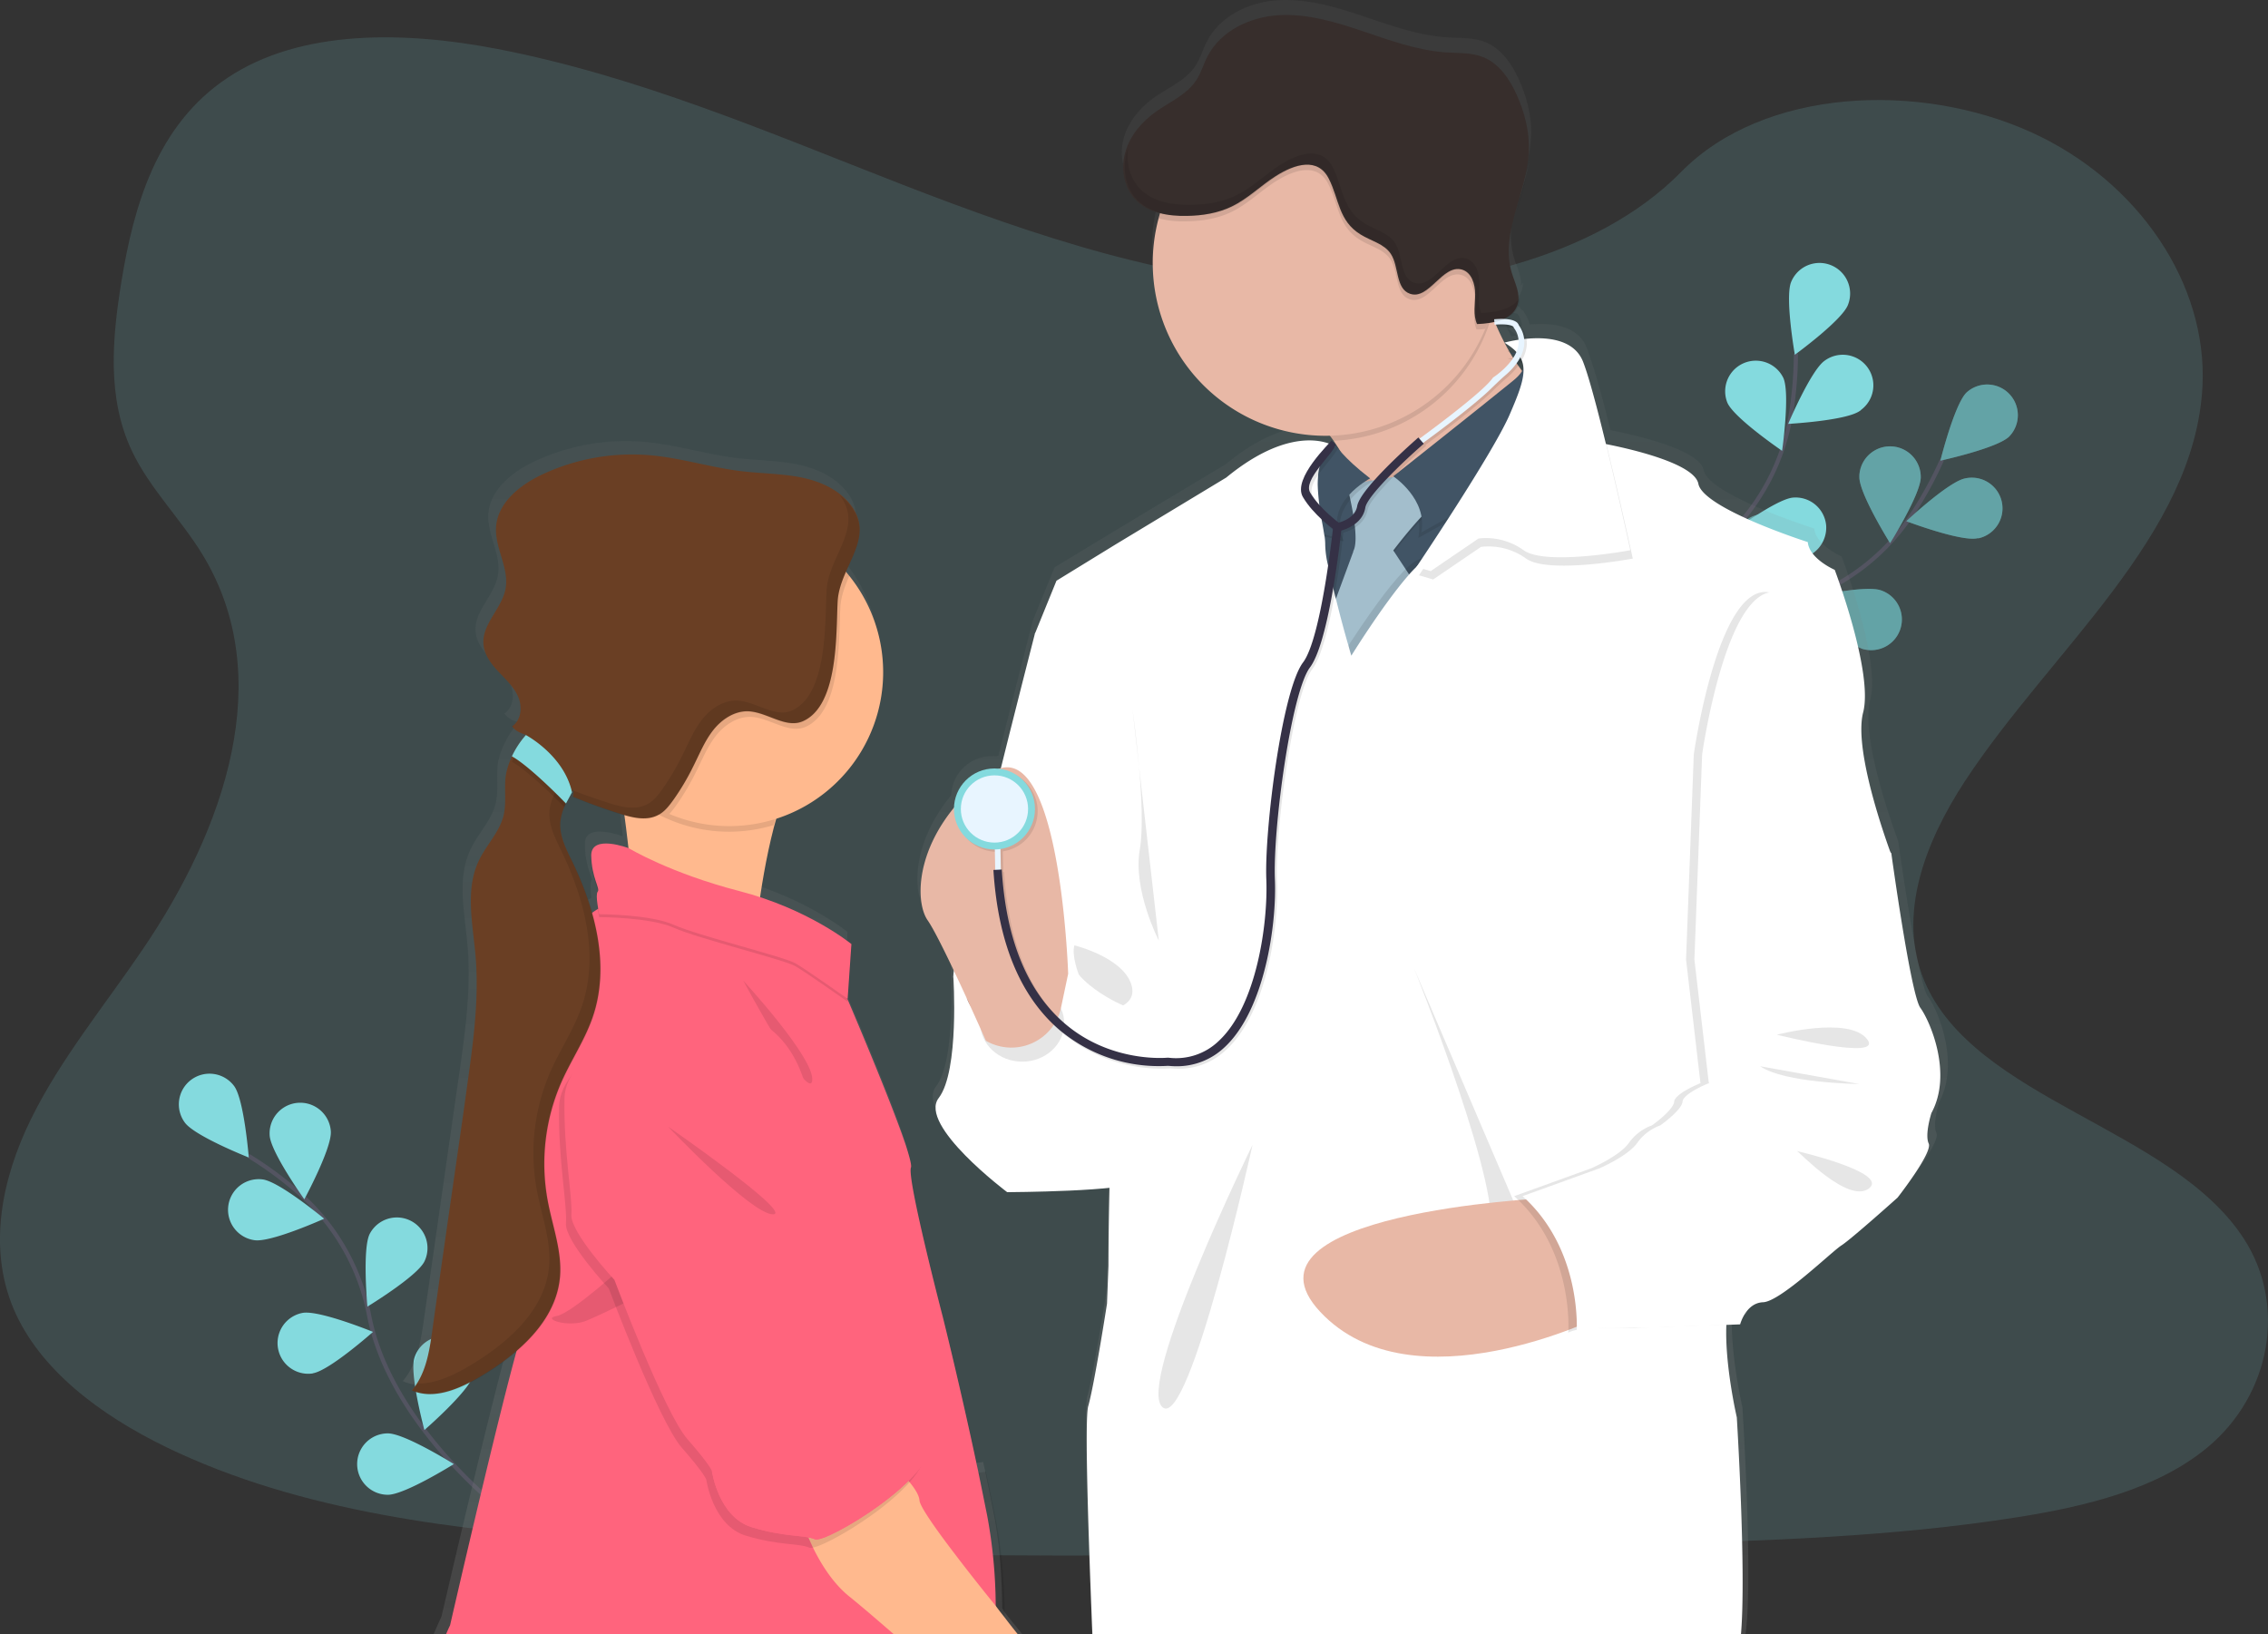 <svg id="_2a81f9c6-f0df-43f9-a105-7b4a583b15a8" data-name="2a81f9c6-f0df-43f9-a105-7b4a583b15a8" xmlns="http://www.w3.org/2000/svg" xmlns:xlink="http://www.w3.org/1999/xlink" viewBox="0 0 1086.13 782.58"><rect x="0" y="0" width="1086.13" height="782.58" fill="#333333" stroke="none"/><defs><style>.cls-1,.cls-3{fill:#84dade;}.cls-1{opacity:0.15;}.cls-1,.cls-4,.cls-9{isolation:isolate;}.cls-18,.cls-2{fill:none;}.cls-2{stroke:#535461;stroke-miterlimit:10;stroke-width:2px;}.cls-4{opacity:0.25;}.cls-5{fill:url(#Dégradé_sans_nom);}.cls-6{fill:url(#Dégradé_sans_nom_2);}.cls-7{fill:#fff;}.cls-8{fill:#e8b8a6;}.cls-15,.cls-9{opacity:0.1;}.cls-10{fill:#415465;}.cls-11{fill:#a3becc;}.cls-12{fill:#372e2c;}.cls-13{fill:#353146;}.cls-14{fill:#e8f5ff;}.cls-16{fill:#ffb98e;}.cls-17{fill:#ff647d;}.cls-19{fill:#6a3f24;}</style><linearGradient id="Dégradé_sans_nom" x1="786.99" y1="162.06" x2="786.99" y2="143.68" gradientTransform="translate(-56.94 -66.66)" gradientUnits="userSpaceOnUse"><stop offset="0" stop-color="gray" stop-opacity="0.25"/><stop offset="0.54" stop-color="gray" stop-opacity="0.12"/><stop offset="1" stop-color="gray" stop-opacity="0.1"/></linearGradient><linearGradient id="Dégradé_sans_nom_2" x1="619.79" y1="849.46" x2="619.79" y2="66.88" xlink:href="#Dégradé_sans_nom"/></defs><path class="cls-1" d="M631.1,138c-69.6-2.4-136-24.9-199.3-49.5s-126-51.8-194-64.9c-43.7-8.4-93.7-9.6-128.9,13.9C74.9,60.1,64,99,58.1,135.1c-4.4,27.2-7,55.8,5.1,81.2,8.4,17.7,23.4,32.5,33.7,49.4,36,58.9,10.6,131.5-28.5,189-18.3,27-39.5,52.7-53.6,81.4S-5.9,597.7,6.5,627c12.3,29,41.4,50.8,73.1,66.2,64.2,31.1,139.9,40,213.7,45.1,163.3,11.2,327.6,6.3,491.3,1.5,60.6-1.8,121.5-3.6,181.1-13,33.1-5.2,67.3-13.5,91.3-33.4,30.5-25.3,38.1-68.2,17.6-99.9-34.3-53.2-129.1-66.5-153.1-123.6-13.2-31.5.4-66.5,19.5-95.7,41.1-62.6,110.1-117.5,113.7-189,2.5-49.1-30.7-98.3-81.9-121.6C919.1,39.2,844.6,42.3,805,82.6,764.2,124.2,692.5,140.2,631.1,138Z" transform="translate(0.04 -0.22)"/><path class="cls-2" d="M242.2,725s-55-41.6-65.4-94.5a104.27,104.27,0,0,0-32.2-57.7,172.76,172.76,0,0,0-25.8-19.2" transform="translate(0.04 -0.22)"/><path class="cls-3" d="M112.1,520.3c4.8,6.5,7,34.2,7,34.2s-25.8-10.2-30.6-16.7a14.69,14.69,0,0,1,23.6-17.5Z" transform="translate(0.04 -0.22)"/><path class="cls-3" d="M158.4,542c.5,8.1-12.7,32.5-12.7,32.5s-16.1-22.5-16.6-30.6a14.68,14.68,0,0,1,29.3-1.9Z" transform="translate(0.04 -0.22)"/><path class="cls-3" d="M203.2,604.3c-3.6,7.2-27.3,21.6-27.3,21.6s-2.5-27.6,1.1-34.8a14.67,14.67,0,0,1,26.2,13.2Z" transform="translate(0.04 -0.22)"/><path class="cls-3" d="M226.5,659.1c-2.4,7.8-23.3,25.9-23.3,25.9s-7.2-26.8-4.8-34.5a14.69,14.69,0,0,1,28.1,8.6Z" transform="translate(0.04 -0.22)"/><path class="cls-3" d="M121.9,594.1c8,1.1,33.3-10.3,33.3-10.3s-21.3-17.7-29.4-18.8a14.68,14.68,0,0,0-3.9,29.1Z" transform="translate(0.04 -0.22)"/><path class="cls-3" d="M149.9,657.8c8-1.4,28.7-19.8,28.7-19.8s-25.7-10.5-33.7-9.1a14.7,14.7,0,0,0,4.8,29c.1-.1.1-.1.2-.1Z" transform="translate(0.04 -0.22)"/><path class="cls-3" d="M185.7,716c8.1,0,31.6-14.7,31.6-14.7s-23.5-14.7-31.6-14.7a14.7,14.7,0,0,0,0,29.4Z" transform="translate(0.04 -0.22)"/><path class="cls-2" d="M776.5,365.4s33.9-60,85-77.4a104.05,104.05,0,0,0,52.9-39.6A179.4,179.4,0,0,0,930,220.3" transform="translate(0.04 -0.22)"/><path class="cls-3" d="M962.1,209.3c-5.8,5.6-32.9,11.5-32.9,11.5s6.7-26.9,12.5-32.6a14.68,14.68,0,0,1,20.4,21.1Z" transform="translate(0.04 -0.22)"/><path class="cls-3" d="M946.8,258c-8,1.6-33.9-8.2-33.9-8.2s20.2-19,28.2-20.5a14.69,14.69,0,1,1,6.3,28.7.64.64,0,0,0-.6,0Z" transform="translate(0.04 -0.22)"/><path class="cls-3" d="M891.1,310.6c-7.7-2.6-25.1-24.2-25.1-24.2s27-6.2,34.7-3.5a14.7,14.7,0,0,1-9.3,27.9C891.3,310.7,891.2,310.7,891.1,310.6Z" transform="translate(0.04 -0.22)"/><path class="cls-3" d="M839.8,341c-8-1.3-28.8-19.7-28.8-19.7s25.6-10.7,33.6-9.3a14.7,14.7,0,1,1-4.8,29Z" transform="translate(0.04 -0.22)"/><path class="cls-3" d="M890.4,228.7c0,8.1,14.7,31.6,14.7,31.6s14.7-23.5,14.7-31.6a14.71,14.71,0,0,0-29.4-.8v.8Z" transform="translate(0.04 -0.22)"/><path class="cls-3" d="M830.9,265c2.4,7.7,23.5,25.8,23.5,25.8s7-26.8,4.6-34.6a14.73,14.73,0,0,0-28.1,8.8Z" transform="translate(0.04 -0.22)"/><path class="cls-3" d="M778.1,308.1c1.1,8,18.8,29.4,18.8,29.4s11.4-25.2,10.3-33.3a14.69,14.69,0,1,0-29.2,3.2A1.48,1.48,0,0,0,778.1,308.1Z" transform="translate(0.04 -0.22)"/><path class="cls-4" d="M962.1,209.3c-5.8,5.6-32.9,11.5-32.9,11.5s6.7-26.9,12.5-32.6a14.68,14.68,0,0,1,20.4,21.1Z" transform="translate(0.04 -0.22)"/><path class="cls-4" d="M946.8,258c-8,1.6-33.9-8.2-33.9-8.2s20.2-19,28.2-20.5a14.69,14.69,0,1,1,6.3,28.7.64.64,0,0,0-.6,0Z" transform="translate(0.04 -0.22)"/><path class="cls-4" d="M891.1,310.6c-7.7-2.6-25.1-24.2-25.1-24.2s27-6.2,34.7-3.5a14.7,14.7,0,0,1-9.3,27.9C891.3,310.7,891.2,310.7,891.1,310.6Z" transform="translate(0.04 -0.22)"/><path class="cls-4" d="M839.8,341c-8-1.3-28.8-19.7-28.8-19.7s25.6-10.7,33.6-9.3a14.7,14.7,0,1,1-4.8,29Z" transform="translate(0.04 -0.22)"/><path class="cls-4" d="M890.4,228.7c0,8.1,14.7,31.6,14.7,31.6s14.7-23.5,14.7-31.6a14.71,14.71,0,0,0-29.4-.8v.8Z" transform="translate(0.04 -0.22)"/><path class="cls-4" d="M830.9,265c2.4,7.7,23.5,25.8,23.5,25.8s7-26.8,4.6-34.6a14.73,14.73,0,0,0-28.1,8.8Z" transform="translate(0.04 -0.22)"/><path class="cls-4" d="M778.1,308.1c1.1,8,18.8,29.4,18.8,29.4s11.4-25.2,10.3-33.3a14.69,14.69,0,1,0-29.2,3.2A1.48,1.48,0,0,0,778.1,308.1Z" transform="translate(0.04 -0.22)"/><path class="cls-2" d="M778.5,364.2s6.7-68.6,46.3-105.1a104.15,104.15,0,0,0,32.3-57.6,181.36,181.36,0,0,0,2.9-32" transform="translate(0.04 -0.22)"/><path class="cls-3" d="M884.9,146.3c-3,7.5-25.4,23.8-25.4,23.8s-4.8-27.3-1.8-34.8a14.67,14.67,0,1,1,27.2,11Z" transform="translate(0.04 -0.22)"/><path class="cls-3" d="M890.6,197c-6.6,4.7-34.3,6.2-34.3,6.2s10.8-25.5,17.4-30.2a14.65,14.65,0,1,1,17.5,23.5c-.1.2-.3.3-.6.5Z" transform="translate(0.04 -0.22)"/><path class="cls-3" d="M861,267.8c-8.1.7-32.7-12-32.7-12s22.2-16.6,30.3-17.3a14.69,14.69,0,0,1,15.9,13.4A15,15,0,0,1,861,267.8Z" transform="translate(0.04 -0.22)"/><path class="cls-3" d="M826.5,316.3c-7.8,2-34.3-6.3-34.3-6.3s19.1-20.1,26.9-22.1a14.67,14.67,0,1,1,7.4,28.4Z" transform="translate(0.04 -0.22)"/><path class="cls-3" d="M827.2,193.1c3.3,7.4,26.2,23,26.2,23s3.9-27.4.6-34.9a14.67,14.67,0,0,0-26.8,11.9Z" transform="translate(0.04 -0.22)"/><path class="cls-3" d="M787.5,250.3c5.3,6.1,31.9,14.1,31.9,14.1s-4.5-27.4-9.8-33.4a14.68,14.68,0,0,0-22.3,19.1Z" transform="translate(0.04 -0.22)"/><path class="cls-3" d="M756.6,311.3c4.2,6.9,29,19.2,29,19.2s.2-27.7-4-34.6a14.69,14.69,0,0,0-25,15.4Z" transform="translate(0.04 -0.22)"/><path class="cls-5" d="M727.5,95.4c1.7-6.1,3.7-12.2,5.1-18.4C730.9,83.2,728.9,89.3,727.5,95.4Z" transform="translate(0.04 -0.22)"/><path class="cls-6" d="M720.1,154.1c-.1-.2-.2-.5-.3-.7h0c0-.1-.1-.2-.1-.3a4.88,4.88,0,0,1-.7.3c-.4.2-.9.3-1.3.5a5.39,5.39,0,0,1-1,.3,2.92,2.92,0,0,1-.9.2l.1.2c.4-.1.7-.1,1.1-.2l.1,1.2c.4,0,.8-.1,1.2-.1h2.5A6.07,6.07,0,0,1,720.1,154.1Zm203,323.1c-4.7-6.3-14.1-74.3-14.1-74.3s-18.5-48.3-13.4-67.6-13.7-68.6-13.7-68.6-12.4-5.4-13.1-13.4c0,0-50.6-16-53-28-1.9-9.8-33.3-16.9-44.6-19.1-3.4-13.9-6.9-26.8-9.5-33.9-.7-2.2-1.3-4.1-1.9-5.6-4.3-11-17.6-12-27.3-11.1a13.59,13.59,0,0,0-2.3-5.2,3.35,3.35,0,0,0-1.6-1.9,5.5,5.5,0,0,0-.7-.9,4.7,4.7,0,0,0-.9-.6c-.2-.1-.5-.2-.7-.3a12.09,12.09,0,0,0-1.8-.5l-2.2-.3a12.84,12.84,0,0,0,4.6-3.4,9.18,9.18,0,0,0,1.9-3.5,9.35,9.35,0,0,0,.4-3.3,14.63,14.63,0,0,1-.9,1.3c.4-4.4-1.9-8.9-3.3-13.3a40.28,40.28,0,0,1-.9-17.6h0c1.3-8.9,4.7-17.8,6.9-26.8v-.1a71.12,71.12,0,0,0,2.2-13.7c.4-9.3-2-18.6-5.8-27.1-3.4-7.5-8.4-14.9-16.1-18-5.7-2.3-12.1-1.9-18.3-2.3-13.8-.9-27-5.7-40.1-10.1S626.2-.4,612.4.3,584.3,7.7,578,20c-2,3.8-3.2,8.1-5.5,11.7C568,38.5,560,41.9,553.3,46.5s-12.6,11.3-15,19.2a25.36,25.36,0,0,0-.5,13.1h0a24.54,24.54,0,0,0,.8,2.9,19.91,19.91,0,0,0,4.3,7.1,20.14,20.14,0,0,0,4.9,3.8h0a26.92,26.92,0,0,0,7.3,2.8l-.3.9c-.2.5-.3,1-.5,1.6-.3,1.2-.6,2.5-.9,3.7v.3a84,84,0,0,0-1.8,17.3,73.83,73.83,0,0,0,.4,8.2h0c4,40.6,37.5,72.6,78.9,74.7,1.4.1,2.8.1,4.3.1h2c.7.9,1.3,1.7,1.9,2.6s1.2,1.7,1.7,2.6l-1.5-1.5h0l-1.4-1.3a17.38,17.38,0,0,1-1.3,1.5,24.54,24.54,0,0,0-2.9-.8h0c-4.2-.9-10.5-1.3-18.8,1.2-7.7,2.3-17,7-27.9,16l-53.3,32L505,271.9l-10.4,25.4s-7.8,30.2-16.5,64.8l-1,.3a14.77,14.77,0,0,0-2.1-.1A19.43,19.43,0,0,0,455.5,381c-17.3,21-18.3,42-14.2,51.6h0a13,13,0,0,0,1.4,2.6c2.7,3.8,7.6,13.7,12.7,24.3-.1.9-.2,1.6-.2,2.2v.5s3,45.3-7,58.3c-2.2,2.8-1.9,6.5,0,10.7h0c6.7,14.8,33.2,34.6,33.2,34.6s31.8-.2,49.5-2.1c0,1.8-.1,3.5-.1,5.3-.4,17.5-.4,32.1-.4,32.1l-.7,18.3s-6,38.6-9,49.3c-1.9,6.7.3,68.5,2.2,114h313c3.7-26.9-1.5-108.6-1.5-108.6s-4.9-21.1-5.1-39.5v-.1c0-1.6,0-3.2.1-4.7l2.3-.1,4.1-.1h.4s.1-.4.3-1h0a20.11,20.11,0,0,1,2.2-4.4,10.87,10.87,0,0,1,8.5-5.3c2.3-.1,5.8-1.9,9.7-4.6h.1c10.6-7.2,24.7-20.5,28.1-22.6,4.7-3,27.2-23,27.2-23s3.3-4.2,6.9-9.3l.1-.2c4.4-6.4,9.2-14,8-16.5-2-4.3,1.3-14.7,1.3-14.7C938.8,508.8,927.8,483.5,923.1,477.2ZM729.7,169.6a2.92,2.92,0,0,1,.2.9,7,7,0,0,0-.8-1l-.2-.3-.2-.2.4-.5v.1h0A2.07,2.07,0,0,1,729.7,169.6Zm-3.4-8.8a15.31,15.31,0,0,0-2.5.6c-.7-1.3-1.4-2.5-2-3.8A23.08,23.08,0,0,1,726.3,160.8Zm-1.8,1.5h0a14.8,14.8,0,0,1,1.3.8h0c.3.2.6.5.9.7a8.79,8.79,0,0,1-.6,1c-.3-.6-.7-1.1-1-1.6A1.46,1.46,0,0,1,724.5,162.3Zm-6-12.3a28.11,28.11,0,0,1,5.8,0h0c.3,0,.5.1.8.1h0a9.36,9.36,0,0,1,1.6.4,11.64,11.64,0,0,1,2.1,5.6l-.5.1-.5.1c-1,.2-2,.3-2.8.5l-1,.2-2.1.5c-.1-.3-.3-.5-.4-.8s-.5-.9-.7-1.3-.5-.9-.7-1.4c-.1-.2-.2-.5-.3-.7h0c0-.1-.1-.2-.1-.3s-.1-.2-.2-.3c-.6-1.2-1.2-2.5-1.7-3.7-.1-.1-.1-.2-.2-.4l.8-.1v.3ZM479.9,770.3c-.1-14.9-1.2-31-4.2-46.1-1.3-6.4-2.6-12.9-3.9-19.2-.3-1.6-.7-3.1-1-4.7l-3.1.4h-.3c-8.4-39.6-17.2-74.5-17.2-74.5s-17.4-66.6-15.4-71.9c.3-.7-.1-2.5-.8-5.3-4.2-15.1-21.8-56.9-28-71.1h0c0-.1,0-.1-.1-.2h0c-1-2.4-1.7-4-1.9-4.5l1.5-21.3.1-1.3.2-2.7-.1-.1.1-1.3s-15.2-12.5-41-21.5c-1-.4-2.1-.7-3.1-1,1.3-8.6,3-18.3,5.2-27.8a22.91,22.91,0,0,1,.7-2.8h0c.2-.9.5-1.8.7-2.7.4-1.5.8-2.9,1.2-4.4a28.64,28.64,0,0,0,4.1-1.5l.5-.2a73.81,73.81,0,0,0,45-86h0a73.75,73.75,0,0,0-12.9-27.1h0a13.3,13.3,0,0,1-1.4-1.9,14.62,14.62,0,0,0-1.6-1.9c2.9-6.6,6.3-12.8,6.6-19.2v-2.4h0V246c-.4-4.1-2.2-8.3-6.4-12.6-6.2-6.4-15-9.7-23.8-11.2s-17.8-1.6-26.6-2.6c-14.7-1.8-29-6.3-43.7-7.7a103.11,103.11,0,0,0-52.8,9c-10.9,5-22,13.7-22.7,25.7-.5,9.9,6.4,19.4,4.6,29.2-1.7,9.6-11.5,17.2-10.7,26.9.3,3.8,2.3,7.2,4.7,10.2h0c.8,1,1.7,2,2.6,3,3.6,3.8,7.5,7.4,9.5,12.1a1.42,1.42,0,0,1,.2.6c1.7,4.7.9,10.6-3.2,13.3v.1h0l.2.2h0a11.17,11.17,0,0,0,5.7,3.6l.9.3c-.7.8-1.3,1.5-2,2.4l-.4.6a45.3,45.3,0,0,0-3,4.6c-.5.9-1,1.8-1.4,2.7a33.21,33.21,0,0,0-3,8.7c-1.1,6.6.4,13.5-1.2,20-2,8-8.3,14.1-11.9,21.6-6.8,14-2.9,30.4-1.6,45.9,1.9,21-1.1,42.1-4.1,63l-4.8,33.3-12,83.7c-1.5,10.2-3.2,21-10,28.9h.1a.1.1,0,0,1-.1.1,20.22,20.22,0,0,0,6.4,1.7h0c8.9.9,18.3-3.4,26.3-8.1a131.08,131.08,0,0,0,17.9-12.6c-.8,3-1.7,6.3-2.6,9.8v.1h0c-11.3,43-29.5,121.8-29.5,121.8s-1.6,3.4-3.8,8.5h282c-3.3-4-6.4-7.8-8.8-10.9ZM271.1,372.7c.1-.1.1-.2.2-.3v2.2h0a5,5,0,0,1-.2,1.2h0v.1l1,.4,1.2.5h0c6.9,2.7,13.8,5.2,20.8,7.4.7.2,1.5.5,2.2.7l.1,1.2c.2,1.3.4,2.6.5,3.9v.1c.5,3.6.9,7.1,1.3,10.6,0,0-18.4-7-18.1,3.6v1.4c.2,8.3,2.8,13.2,3.3,15.7,0,.1-.1.2-.2.3a5.47,5.47,0,0,0-.4,3.1,30.76,30.76,0,0,0,.4,5.3c-.5.3-1.1.7-1.6,1h0a8.34,8.34,0,0,0-1.2.8,154.06,154.06,0,0,0-9.6-24.7c-2.8-5.7-5.8-11.6-5.8-17.8v-1.2a23.64,23.64,0,0,1,1-5.3,15.39,15.39,0,0,1,.8-1.9c.7-1.5,1.4-3,2.2-4.4h0c.5-.9,1.1-1.9,1.6-2.8a11.73,11.73,0,0,1,.5-1.1Zm449-218.6c-.1-.2-.2-.5-.3-.7h0c0-.1-.1-.2-.1-.3a4.88,4.88,0,0,1-.7.3c-.4.2-.9.3-1.3.5a5.39,5.39,0,0,1-1,.3l-.9.2.1.2c.4-.1.7-.1,1.1-.2l.1,1.2c.4,0,.8-.1,1.2-.1h2.5A6.07,6.07,0,0,1,720.1,154.1Z" transform="translate(0.04 -0.22)"/><path class="cls-7" d="M501.6,300.9l-6,2.6s-39.1,151.9-39.1,164.2,82.9,80.6,82.9,80.6L552.3,461C552.3,461.1,533.7,260.8,501.6,300.9Z" transform="translate(0.04 -0.22)"/><path class="cls-8" d="M683.5,252.6l-34.6-18.1a67.48,67.48,0,0,0-10.2-23.1c-5.1-7.3-11.8-14.5-20.2-18.3-21.2-9.5,89.8-59.5,89.8-59.5a161.46,161.46,0,0,0,6.2,17.7c5.7,14.1,15.2,32.4,27.4,37.6C762.7,197.8,683.5,252.6,683.5,252.6Z" transform="translate(0.04 -0.22)"/><path class="cls-9" d="M714.4,151.3a82.63,82.63,0,0,1-75.8,60c-5.1-7.3-11.8-14.5-20.2-18.3-21.2-9.5,89.8-59.5,89.8-59.5C710,139.6,712.1,145.6,714.4,151.3Z" transform="translate(0.04 -0.22)"/><path class="cls-8" d="M717.5,126.1a82.75,82.75,0,1,1-82.8-82.7h0a82.33,82.33,0,0,1,82.7,82A1.7,1.7,0,0,1,717.5,126.1Z" transform="translate(0.04 -0.22)"/><polygon class="cls-10" points="729.54 241.78 706.94 294.38 687.04 329.38 623.34 329.38 604.74 281.58 612.34 232.08 660.94 232.08 692.34 230.28 702.94 226.78 709.84 230.58 729.54 241.78"/><path class="cls-9" d="M721.7,171.8s14.1,3,1.5,13.3-56.1,43.2-56.1,43.2,15.3,13.6,12.1,29.5l50.6-28.2,9-45.1S739.8,171,721.7,171.8Z" transform="translate(0.04 -0.22)"/><path class="cls-9" d="M677.1,228.3l-32.2,5.3s6.6,24.5,3.3,31.5a1.45,1.45,0,0,0-.2.7l-13.1,35.5,9.8,27.9,34.1-46.5-11.6-17.6s12.3-16.3,19.6-21.9S677.1,228.3,677.1,228.3Z" transform="translate(0.04 -0.22)"/><path class="cls-11" d="M677.1,227l-32.2,5.3s6.6,24.5,3.3,31.5a1.45,1.45,0,0,0-.2.7L634.9,300l9.8,27.9,34.1-46.5-11.6-17.6s12.3-16.3,19.6-21.9S677.1,227,677.1,227Z" transform="translate(0.04 -0.22)"/><path class="cls-10" d="M723.1,169.2s14.1,3,1.5,13.3-57.4,45.8-57.4,45.8,16.6,11,13.4,26.9L731.2,227l9-45.1C740.1,181.9,741.1,168.3,723.1,169.2Z" transform="translate(0.04 -0.22)"/><path class="cls-9" d="M640.9,214.5s3.1,5.7,16.6,16.1c0,0-22.6,12-13.9,28.9l-34.5-9-5.3-16.6Z" transform="translate(0.04 -0.22)"/><path class="cls-10" d="M639.5,213.2s3.1,5.7,16.6,16.1c0,0-22.6,11.9-13.9,28.9l-34.5-9-5.3-16.6Z" transform="translate(0.04 -0.22)"/><path class="cls-9" d="M729.5,242l-22.6,52.6L687,329.5H623.3l-18.6-47.8,7.5-49.5h13.5c-.2,11.6,4,25.1,3.7,30.2-.5,8.3,12.4,53.1,12.4,53.1s26.9-43.5,37.5-47.3c6.7-2.4,20.8-22.6,30.4-37.4Z" transform="translate(0.04 -0.22)"/><path class="cls-7" d="M818.3,519l-2.3,2.9s16.6,83.3,12,102.2a51.92,51.92,0,0,0-1.3,10.4v.2c-.8,19.2,5,44.2,5,44.2s4.6,73.6,2,103.9H523.1c-1.8-44.8-3.8-102.8-2-109.2,3-10.6,9-49.1,9-49.1l.7-18.2s0-17.6.5-37.3c.2-8.8.6-18.1,1.1-26.3.6-10.3,1.5-19,2.7-23.3a54.78,54.78,0,0,0,1.3-9.9,3.75,3.75,0,0,1,.1-1c0-1,.1-2.1.1-3.2v-1c.2-6.4.1-14.1-.1-22V481c-.2-5.9-.4-12-.7-17.8-.9-18-2-33.2-2-33.2L495.6,303.6l10.3-25.3,28.5-17.5,52.8-31.9c25.7-21.1,42.7-18.6,49.1-16.3a14.17,14.17,0,0,1,1.8.8,2.19,2.19,0,0,1,.5.3l.6.3h0a12.45,12.45,0,0,0-4.5,3.7,16.51,16.51,0,0,0-2.8,6,27,27,0,0,0-.7,4.1c-.1,1.5-.2,3-.2,4.5.1,3.3.4,6.6.8,9.9v.2c.3,2.3.7,4.6,1.1,6.8v.1c.5,2.5.9,4.8,1.2,6.8.1.4.1.7.2,1a26.93,26.93,0,0,1,.3,4,44.38,44.38,0,0,0,1.3,9.6q.45,1.95.9,4.2c.5,2,.9,4.2,1.5,6.4.3,1.2.6,2.5.9,3.7a8.33,8.33,0,0,0,.4,1.5l.2.8c2.1,8.5,4.4,16.9,5.9,22,.8,3,1.4,4.9,1.4,4.9s15.1-24.4,27.1-38.2c.2-.2.3-.4.5-.6,1.2-1.4,2.4-2.6,3.5-3.7,2.5-2.4,4.7-4.2,6.4-4.8a5.36,5.36,0,0,0,1.1-.5c4.9-2.8,12.9-12.9,20.3-23.5.7-1,1.4-2.1,2.2-3.1,1.7-2.4,3.2-4.8,4.8-7.1q1.8-2.7,3.3-5.1c5-7.8,8.5-13.6,8.5-13.6l6.9-.3,1.2-.1h.8l31.5-1.5s1.4.2,3.6.7a.76.76,0,0,1,.4.1c11.2,2.2,42.2,9.2,44.1,19,2.3,11.9,52.4,27.9,52.4,27.9.7,8,12.9,13.3,12.9,13.3s18.6,49.1,13.6,68.3c-4.9,19,12.8,66,13.2,67.3h0L902,413Z" transform="translate(0.04 -0.22)"/><path class="cls-9" d="M721.7,168.3s30.7-8.7,37.6,9.2,22.6,90.2,22.6,90.2-40.5,7.6-51.1,0a30.67,30.67,0,0,0-21.6-5.6l-22.9,15.6-6.8-2s36.6-54.4,44.6-72.9S734.8,176,721.7,168.3Z" transform="translate(0.04 -0.22)"/><path class="cls-7" d="M720.4,164.3s30.7-8.7,37.7,9.2,22.6,90.2,22.6,90.2-40.5,7.6-51.1,0a30.67,30.67,0,0,0-21.6-5.6l-22.9,15.6-6.8-2s36.6-54.4,44.6-72.9S733.5,172.1,720.4,164.3Z" transform="translate(0.04 -0.22)"/><path class="cls-9" d="M514.5,452.9s22.9,5.6,27.2,18.6-16.9,13.3-16.9,13.3S511.8,461.9,514.5,452.9Z" transform="translate(0.04 -0.22)"/><path class="cls-9" d="M599.8,548.4s-56.1,114.8-43.1,125.7S599.8,548.4,599.8,548.4Z" transform="translate(0.04 -0.22)"/><path class="cls-9" d="M677.1,463.8s44.8,111.5,35.8,128.7,19.2,0,19.2,0Z" transform="translate(0.04 -0.22)"/><path class="cls-8" d="M739.4,574s-151.3,7.3-107.2,54.4,134.7,2,134.7,2Z" transform="translate(0.04 -0.22)"/><path class="cls-9" d="M717.5,126.1a81.39,81.39,0,0,1-6.3,31.6,29.34,29.34,0,0,1-4.1.3c-2-4.4-.9-9.5-.9-14.3s-1.7-10.5-6.4-11.8c-9.3-2.6-15.7,14.7-24.8,11.6-7-2.4-5.2-13-9.2-19.1-3.2-4.9-9.6-6.2-14.5-9.3-10.6-6.5-10.2-16.9-15.2-26.7-5.1-10.3-16-7.2-25.4-1.2-7.2,4.6-13.3,10.8-21,14.5-6.6,3.2-14.1,4.4-21.4,4.5a46.3,46.3,0,0,1-13.4-1.4,82.68,82.68,0,0,1,162.6,21.3Z" transform="translate(0.04 -0.22)"/><path class="cls-12" d="M610.8,84.6c-7.2,4.6-13.3,10.8-21,14.5-6.6,3.2-14.1,4.4-21.4,4.5-9,.2-18.7-1.4-24.8-7.9-5.7-6-7-15.2-4.6-23.1s8.1-14.4,14.8-19.1,14.5-8,19-14.8c2.4-3.6,3.5-7.8,5.5-11.6,6.3-12.2,20.4-18.8,34-19.6s27.1,3.2,40.1,7.6,26.1,9.2,39.8,10.2c6.1.4,12.4,0,18.1,2.3,7.6,3.1,12.6,10.5,16,18,3.8,8.5,6.2,17.7,5.8,27-.8,19.8-13.9,39.2-8.2,58.1,1.5,5.1,4.4,10.2,2.8,15.3-2.2,7.4-11.7,9.1-19.4,9.4-2-4.4-.9-9.5-.9-14.3s-1.7-10.5-6.4-11.8c-9.3-2.6-15.7,14.7-24.8,11.6-7-2.4-5.2-13-9.2-19.1-3.2-4.9-9.6-6.2-14.5-9.3-10.6-6.5-10.2-16.9-15.2-26.7C631.1,75.5,620.2,78.6,610.8,84.6Z" transform="translate(0.04 -0.22)"/><path class="cls-7" d="M464.1,465.2l-7.6,2.7s3,45.1-7,58.1,32.8,45.1,32.8,45.1,58.7-.3,60.4-5-3-83.6-3-83.6-31.5-12.3-28.9-31.9c0,0-9.6,46.1-23.9,44.1S456.5,480.8,464.1,465.2Z" transform="translate(0.04 -0.22)"/><ellipse class="cls-9" cx="489.54" cy="489.98" rx="20.1" ry="18.4"/><path class="cls-8" d="M511.5,466.5s-4-122.1-38.8-94.9-35.2,59.7-28.5,69.3,27.9,57.7,27.9,57.7h0a24.39,24.39,0,0,0,33.3-8.9,22.67,22.67,0,0,0,2.7-7.1Z" transform="translate(0.04 -0.22)"/><path class="cls-9" d="M728.7,157.3a4.19,4.19,0,0,0-.9-1.4c-1.7-1.6-5.4-2.1-11-1.6l.2,2.6c7.4-.6,8.9.8,9.1,1.1v.2l.2.3a11,11,0,0,1,2,8.8c-1.6,8.1-11.6,14.6-11.7,14.7l-.2.1-.2.2c-4.3,6.4-28.8,24.5-35.1,29.2l-.6-.6c-2.9,2.5-28,24.5-29.4,32.9-.9,5.3-6.8,7.3-9,7.9-2.3-1.7-9.7-7.6-13.5-14.2-3.6-6.2,10.9-18.3,12.2-23.1l-2-2c-.2.8-18.9,18.2-13.7,27.1,4.2,7.1,11.8,13.3,14.4,15.3-.8,7.7-6.1,53-14.3,63.8-10.1,13.4-18.6,80.6-17.7,104.1.8,20.9-4.6,60.3-22.8,77.2a29.3,29.3,0,0,1-24.1,8h-.4c-.3,0-26.7,2.7-48.8-16-18.2-15.3-28.4-40.2-30.6-74.1h-.4l-.2-9.9a19.47,19.47,0,1,0-2.9.2h.2l.2,9.8-.9.1c2.2,35,13,60.9,32,76.9a73.86,73.86,0,0,0,51.6,16.9c1.3.1,2.7.2,4,.2a33,33,0,0,0,23-9.3c19.2-17.8,25-58.7,24.1-80.3-1-24.9,7.9-89.8,16.8-101.6,8.8-11.6,14.1-56.8,15-65.5,3.2-.9,10.3-3.7,11.6-11,.9-5.3,17.7-21.5,28-30.6l-.3-.4c5.6-4.1,22.8-16.9,31.4-25.1,2.7-2.6,5.3-5.1,8.1-7.5,3.3-2.9,7.5-7.6,8.7-13.1A12.4,12.4,0,0,0,728.7,157.3Z" transform="translate(0.04 -0.22)"/><path class="cls-13" d="M639.3,254.2c-.4-.3-10.4-7.4-15.4-16-5.2-8.9,13.5-26.3,13.7-27.1l2,2c-1.3,4.7-15.8,16.9-12.2,23,4.5,7.8,14.1,14.7,14.2,14.8Z" transform="translate(0.04 -0.22)"/><path class="cls-14" d="M679.8,213.5l-1.6-2.1c.3-.2,31.7-22.9,36.7-30.3l.2-.2.2-.1c.1-.1,10.1-6.6,11.7-14.7a11,11,0,0,0-2-8.8l-.2-.3v-.2c-.2-.3-1.7-1.7-9.1-1.1l-.2-2.6c5.6-.5,9.3.1,11,1.6a4.19,4.19,0,0,1,.9,1.4,13.8,13.8,0,0,1,2.3,10.6c-1.1,5.5-5.3,10.2-8.7,13.1-2.8,2.4-5.4,5-8,7.5C702.9,196.8,680.9,212.8,679.8,213.5Z" transform="translate(0.04 -0.22)"/><rect class="cls-14" x="476.48" y="404.59" width="2.7" height="16.1" transform="translate(-7.44 8.61) rotate(-1.05)"/><circle class="cls-3" cx="476.24" cy="387.38" r="19.4"/><circle class="cls-14" cx="476.24" cy="387.38" r="16.1"/><path class="cls-13" d="M563.3,510.8c-1.3,0-2.7-.1-4-.2a73.86,73.86,0,0,1-51.6-16.9c-19-16-29.8-41.9-32-76.9l4-.2c2.1,33.9,12.4,58.8,30.6,74.1,22.2,18.7,48.6,16,48.8,16h.4a29.41,29.41,0,0,0,24.1-8c18.2-16.9,23.6-56.4,22.8-77.2-1-23.5,7.5-90.8,17.6-104.1,8.8-11.7,14.3-64.4,14.4-64.9l.2-1.5,1.5-.3c.1,0,8.7-1.6,9.8-8.1,1.4-8.4,26.5-30.4,29.3-32.9l2.6,3c-10.4,9-27.2,25.3-28,30.6-1.2,7.3-8.4,10.1-11.5,11-1,8.8-6.3,53.9-15,65.5-8.9,11.8-17.8,76.7-16.8,101.6.9,21.6-4.9,62.5-24.1,80.3A33,33,0,0,1,563.3,510.8Z" transform="translate(0.04 -0.22)"/><g class="cls-15"><path d="M726.1,102.5c1.6-6.1,3.6-12.2,5-18.3C729.4,90.3,727.4,96.4,726.1,102.5Z" transform="translate(0.04 -0.22)"/><path d="M709.3,150.1c-2-4.4-.9-9.5-.9-14.3s-1.7-10.5-6.4-11.8c-9.3-2.6-15.7,14.7-24.8,11.6-7-2.4-5.2-13-9.2-19.1-3.2-4.9-9.6-6.2-14.5-9.3-10.6-6.5-10.3-16.9-15.2-26.7-5.2-10.3-16-7.3-25.4-1.2-7.2,4.6-13.3,10.8-21,14.5-6.6,3.2-14.1,4.4-21.4,4.5-9,.2-18.7-1.4-24.8-7.9-4.7-5-6.5-12.3-5.5-19.2-.2.5-.3.9-.5,1.4-2.4,7.9-1,17.1,4.6,23.1,6.2,6.5,15.9,8.1,24.8,7.9,7.4-.2,14.8-1.3,21.4-4.5,7.7-3.7,13.8-9.9,21-14.5,9.4-6.1,20.3-9.1,25.4,1.2,4.9,9.8,4.6,20.2,15.2,26.7,5,3,11.3,4.4,14.5,9.3,4,6.1,2.2,16.7,9.2,19.1,9.1,3.1,15.5-14.2,24.8-11.6,4.6,1.3,6.4,7,6.4,11.8s-1.1,9.9.9,14.3c7.7-.4,17.2-2,19.4-9.4a12.42,12.42,0,0,0,.4-3.3C724.6,148.3,716.2,149.8,709.3,150.1Z" transform="translate(0.04 -0.22)"/></g><path class="cls-9" d="M890.1,396.5l11.6,12.3s9.3,67.7,13.9,74,15.6,31.5,5.3,50.4c0,0-3.3,10.3-1.3,14.6s-14.9,25.9-14.9,25.9-22.2,19.9-26.9,22.9-29.2,26.9-37.5,27.2-11,10.6-11,10.6l-46.8,1.7s-25.8-1.3-31.5,2.3c0,0,3-39.5-25.9-65.4l36.8-13.3s13.9-6,18.2-12.3a23.29,23.29,0,0,1,11-8.3s10.3-7.3,10.6-11.3,12.6-8.9,12.6-8.9l-6.9-59.2,3.7-98.2s11.6-82.3,36.2-77.6S890.1,396.5,890.1,396.5Z" transform="translate(0.04 -0.22)"/><path class="cls-7" d="M894.1,396.5l11.6,12.3s9.3,67.7,13.9,74,15.6,31.5,5.3,50.4c0,0-3.3,10.3-1.3,14.6s-14.9,25.9-14.9,25.9-22.2,19.9-26.9,22.9-29.2,26.9-37.5,27.2-11,10.6-11,10.6l-46.8,1.7s-25.9-1.3-31.5,2.3c0,0,3-39.5-25.9-65.4l36.8-13.3s13.9-6,18.2-12.3a23.29,23.29,0,0,1,11-8.3s10.3-7.3,10.6-11.3,12.6-8.9,12.6-8.9l-6.9-59.2,3.7-98.2s11.6-82.3,36.2-77.6S894.1,396.5,894.1,396.5Z" transform="translate(0.04 -0.22)"/><path class="cls-9" d="M850.9,495.7s34.2-9,43.1,2S850.9,495.7,850.9,495.7Z" transform="translate(0.04 -0.22)"/><path class="cls-9" d="M842.9,510.8c11.6,8.1,47.4,8.5,47.4,8.5Z" transform="translate(0.04 -0.22)"/><path class="cls-9" d="M860.5,551.4c1,.3,24.6,25.5,34.5,17.9S860.5,551.4,860.5,551.4Z" transform="translate(0.04 -0.22)"/><path class="cls-9" d="M542.3,339.8s6.9,47.8,3.5,67.2,9.1,43.6,9.1,43.6Z" transform="translate(0.04 -0.22)"/><path class="cls-16" d="M388.6,359.2c-8,6.3-13.8,21.1-18.1,37.4-7.4,28.5-9.8,61.4-9.8,61.4s-63.7-14.6-59.1-21.2c2.9-4.2-1-35.6-4.3-58.4-2-13.5-3.7-23.9-3.7-23.9S410.5,341.9,388.6,359.2Z" transform="translate(0.04 -0.22)"/><path class="cls-9" d="M388.6,357.9c-8,6.3-13.8,21.1-18.1,37.4a73.39,73.39,0,0,1-73.1-18.1c-2-13.5-3.7-23.9-3.7-23.9S410.5,340.6,388.6,357.9Z" transform="translate(0.04 -0.22)"/><path class="cls-16" d="M422.9,322.1A73.7,73.7,0,1,1,406.7,276,73.7,73.7,0,0,1,422.9,322.1Z" transform="translate(0.04 -0.22)"/><path class="cls-9" d="M481,782.7H460l-1.8-37.1-1.8-38.4,12.4-1.8,3.1-.4h.2c1.7,7.8,3.3,15.8,4.9,23.8a248.48,248.48,0,0,1,4.1,43v2.9C481.1,777.4,481,780.1,481,782.7Z" transform="translate(0.04 -0.22)"/><path class="cls-17" d="M476.9,782.7H213.6c1.1-2.6,1.9-4.2,1.9-4.2s21.1-92.2,31.8-131.2v-.1c1.3-5.3,3-10.5,4.8-15.7h0a4.67,4.67,0,0,1,.5-1c5.3-8.6,11.9-17.9,2.6-31.2s-6-71.7-6-71.7,11.3-49.8,23.2-76.3a36.13,36.13,0,0,1,7.6-11,22.2,22.2,0,0,1,3.3-2.8h0a27.5,27.5,0,0,1,2.8-1.9l.2-.1a40.9,40.9,0,0,1,16.3-5.1,49.72,49.72,0,0,1,12.2.3c19.4,2.8,34.9,7.6,47.2,13,33.4,14.7,43.5,34.3,43.7,34.7h0l.1.2c1.3,3.1,20.9,48.9,28,70.2,1.8,5.6,2.8,9.5,2.4,10.5-2,5.3,15.3,71.7,15.3,71.7s8,32,16,69.5c.3,1.6.7,3.1,1,4.7,1.4,6.8,2.8,13.8,4.2,20.7a242.34,242.34,0,0,1,4.1,43.3C477,774,477,778.4,476.9,782.7Z" transform="translate(0.04 -0.22)"/><path class="cls-9" d="M301.1,407.8s-18.2-7-18,3.6,4.4,15.7,3.1,17.2.7,10.8.7,10.8,24.5,0,35.8,5.1,52.9,15.3,58.2,18.4,25,17,25,17l1.8-26.3s-20.4-16.8-53.7-25.4S301.1,407.8,301.1,407.8Z" transform="translate(0.04 -0.22)"/><path class="cls-17" d="M301.1,406.4s-18.2-7-18,3.6,4.4,15.7,3.1,17.2.7,10.8.7,10.8,24.5,0,35.8,5.1,52.9,15.3,58.2,18.4,25,17,25,17l1.8-26.2s-20.4-16.8-53.7-25.4S301.1,406.4,301.1,406.4Z" transform="translate(0.04 -0.22)"/><path class="cls-9" d="M355.9,469.8s34.7,37.6,33,48S355.9,469.8,355.9,469.8Z" transform="translate(0.04 -0.22)"/><path class="cls-18" d="M384.2,683.2s-13.5,27.4-6.2,25.7S384.2,683.2,384.2,683.2Z" transform="translate(0.04 -0.22)"/><path class="cls-9" d="M299.5,605.6s-25.5,23.5-33,24.8,5.8,5.8,14.4,2.2,27-12.8,27-12.8Z" transform="translate(0.04 -0.22)"/><path class="cls-16" d="M487.3,782.7H427.9c-8.3-7.2-16.1-13.9-21.1-17.9-8-6.4-13.8-15.9-17.5-23.5-.8-1.7-1.5-3.3-2.2-4.8a65.85,65.85,0,0,1-2.9-7.8l44-26.1a71.68,71.68,0,0,1,6.8,6.7l.5.6c2.4,2.9,4.6,6.2,4.8,8.8.2,3.1,8.9,15.2,17.8,26.8,9,11.8,18.2,23.1,18.8,23.8h0s1.5,2.1,4,5.2C482.7,776.9,484.9,779.7,487.3,782.7Z" transform="translate(0.04 -0.22)"/><path class="cls-9" d="M406.7,276c-2.1,4.8-4,9.7-4.3,15-.8,15.3.5,49.5-16.5,57.2-8.4,3.8-17.4-4.5-26.6-4.7-6.6-.1-12.7,4.1-16.7,9.3s-6.5,11.5-9.5,17.4a115,115,0,0,1-9.2,15.5,45.8,45.8,0,0,1-3.4,4.3,73.65,73.65,0,1,1,57.3-135.7A74.65,74.65,0,0,1,406.7,276Z" transform="translate(0.04 -0.22)"/><path class="cls-19" d="M401.1,288.3c-.8,15.3.5,49.5-16.5,57.2-8.4,3.8-17.4-4.5-26.6-4.7-6.6-.1-12.7,4.1-16.7,9.3s-6.5,11.5-9.5,17.4a115,115,0,0,1-9.2,15.5c-2.1,2.9-4.3,5.9-7.5,7.5-5.5,2.9-12.2,1.3-18.1-.6-7.7-2.4-15.2-5.1-22.7-8.2a19.53,19.53,0,0,0,.3-3.4c-.2.4-.5.8-.7,1.2l-.5.8a49.15,49.15,0,0,0-2.4,4.5,14.17,14.17,0,0,0-.8,1.8,25.53,25.53,0,0,0-1.9,7.2c-.5,6.7,2.8,13,5.7,19,11.2,23.2,18.2,50.3,9.7,74.7-3.7,10.6-10,20-14.6,30.2a97.24,97.24,0,0,0-6.8,57.8c2.3,12.1,6.9,24.1,5.8,36.4-2,21.2-20.2,36.9-38.5,47.7-9.9,5.8-22,11-32.4,6.4,6.7-7.8,8.4-18.6,9.8-28.8,3.9-27.8,7.9-55.5,11.9-83.3,1.6-11.1,3.2-22.1,4.7-33.2,2.9-20.8,5.9-41.8,4.1-62.7-1.3-15.4-5.1-31.8,1.6-45.7,3.5-7.4,9.8-13.5,11.8-21.5,1.6-6.5.1-13.4,1.2-19.9a36.31,36.31,0,0,1,2.9-8.6,40.92,40.92,0,0,1,6.7-10.2c-2.7-.8-5.2-1.9-6.7-4.1,4.3-2.8,5-9.1,3-13.9s-5.9-8.4-9.4-12.1-6.9-8.1-7.3-13.2c-.9-9.7,8.9-17.2,10.6-26.8,1.7-9.8-5.1-19.2-4.6-29.1.6-11.9,11.6-20.6,22.4-25.6a101.25,101.25,0,0,1,52.3-9c14.6,1.4,28.7,5.9,43.2,7.6,8.8,1,17.7,1.1,26.4,2.6s17.4,4.8,23.6,11.2C421.3,256.7,402,270.6,401.1,288.3Z" transform="translate(0.04 -0.22)"/><path class="cls-9" d="M387.5,741.3c-5.1-2.2-14.4-.9-30.3-5.7s-19-26.8-19-26.8v-.1h0c-.2-.5-1.7-3.8-11.7-15.2-11.1-12.6-35-76.3-35-76.3S270.3,594.4,271,586s-3.8-30.8-3.3-55.8,47.8-41.6,47.8-41.6c91.1-16.2,69.7,88.9,67.2,96.9S392.9,615,392.9,615c-1.8,9.4,7.3,23.8,7.3,23.8s2.2,12.8,2.6,17.7c0,.2.1.4.1.7,1.5,4.6,13.4,8.8,18.2,11.3,5.1,2.7,21.5,25.9,21.5,25.9C446.1,711.5,392.6,743.6,387.5,741.3Z" transform="translate(0.04 -0.22)"/><path class="cls-17" d="M390.2,737.3c-5.1-2.2-14.4-.9-30.3-5.8s-19-26.8-19-26.8v-.1h0c-.2-.5-1.7-3.8-11.7-15.2-11.1-12.6-35-76.3-35-76.3s-21.2-22.8-20.6-31.2-3.8-30.8-3.3-55.7S318,484.6,318,484.6c91.1-16.2,69.7,88.9,67.2,96.9S395.4,611,395.4,611c-1.8,9.4,7.3,23.8,7.3,23.8s2.2,12.8,2.7,17.7c0,.2.1.4.1.7,1.5,4.6,13.4,8.8,18.2,11.3,5.1,2.7,21.5,25.9,21.5,25.9C448.8,707.5,395.3,739.6,390.2,737.3Z" transform="translate(0.04 -0.22)"/><path class="cls-9" d="M319.9,539.7s39.8,42,50.2,42S319.9,539.7,319.9,539.7Z" transform="translate(0.04 -0.22)"/><path class="cls-17" d="M390.2,737.3c-5.1-2.2-14.4-.9-30.3-5.8s-19-26.8-19-26.8v-.1h0c10.5-7,37.3-26.8,47.8-34,7.4-5.1,13.5-12.5,17-17.5,1.5,4.6,13.4,8.8,18.2,11.3,5.1,2.7,21.5,25.9,21.5,25.9C448.8,707.5,395.3,739.6,390.2,737.3Z" transform="translate(0.04 -0.22)"/><g class="cls-15"><path d="M245.1,348.2c0,.1.1.1.2.2a10.63,10.63,0,0,1,.9-1.1C245.8,347.6,245.5,347.9,245.1,348.2Z" transform="translate(0.04 -0.22)"/><path d="M268.3,394c.4-5.5,3.4-10.4,6.2-15.3l-5.4-2.1a19.53,19.53,0,0,0,.3-3.4c-2.8,5-5.9,9.9-6.3,15.5-.5,6.7,2.8,13,5.7,19,11.2,23.2,18.2,50.3,9.7,74.7-3.7,10.6-10,20-14.6,30.2a97.24,97.24,0,0,0-6.8,57.8c2.3,12.1,6.9,24.1,5.8,36.4-2,21.2-20.2,36.9-38.5,47.7-7.5,4.4-16.2,8.5-24.5,8.2a28.82,28.82,0,0,1-2.6,3.5c10.5,4.6,22.6-.6,32.4-6.4,18.3-10.8,36.6-26.5,38.6-47.7,1.1-12.3-3.5-24.3-5.8-36.4a97.24,97.24,0,0,1,6.8-57.8c4.6-10.2,11-19.7,14.6-30.2,8.5-24.4,1.5-51.5-9.7-74.7C271.1,407,267.8,400.7,268.3,394Z" transform="translate(0.04 -0.22)"/><path d="M405.2,240a29.15,29.15,0,0,0-3.2-2.8c12.1,15.7-5.4,29.1-6.2,46-.8,15.3.5,49.5-16.5,57.2-8.4,3.8-17.4-4.5-26.6-4.7-6.6-.1-12.7,4.1-16.7,9.3s-6.5,11.5-9.5,17.4a115,115,0,0,1-9.2,15.5c-2,2.9-4.3,5.9-7.5,7.5-5.5,2.9-12.2,1.3-18.1-.6s-11.5-3.8-17.1-6a16.28,16.28,0,0,1-.3,3.1c7.5,3,15,5.8,22.7,8.2,5.9,1.9,12.6,3.5,18.1.6,3.2-1.6,5.5-4.6,7.5-7.5a115,115,0,0,0,9.2-15.5c2.9-5.9,5.4-12.2,9.5-17.4s10.1-9.4,16.7-9.3c9.2.2,18.2,8.5,26.6,4.7,17-7.7,15.7-41.9,16.5-57.2C402,270.7,421.3,256.8,405.2,240Z" transform="translate(0.04 -0.22)"/></g><path class="cls-9" d="M273.4,380.4a49.15,49.15,0,0,0-2.4,4.5,14.17,14.17,0,0,0-.8,1.8c-5.2-5.3-18-17.8-25.1-21.7a40.92,40.92,0,0,1,6.7-10.2C251.7,354.8,268.7,363.8,273.4,380.4Z" transform="translate(0.04 -0.22)"/><path class="cls-3" d="M273.9,379.6c-3.9-17.8-22.1-27.4-22.1-27.4a42.82,42.82,0,0,0-6.7,10.2c7.5,4.1,21.4,17.9,25.9,22.6Z" transform="translate(0.04 -0.22)"/></svg>